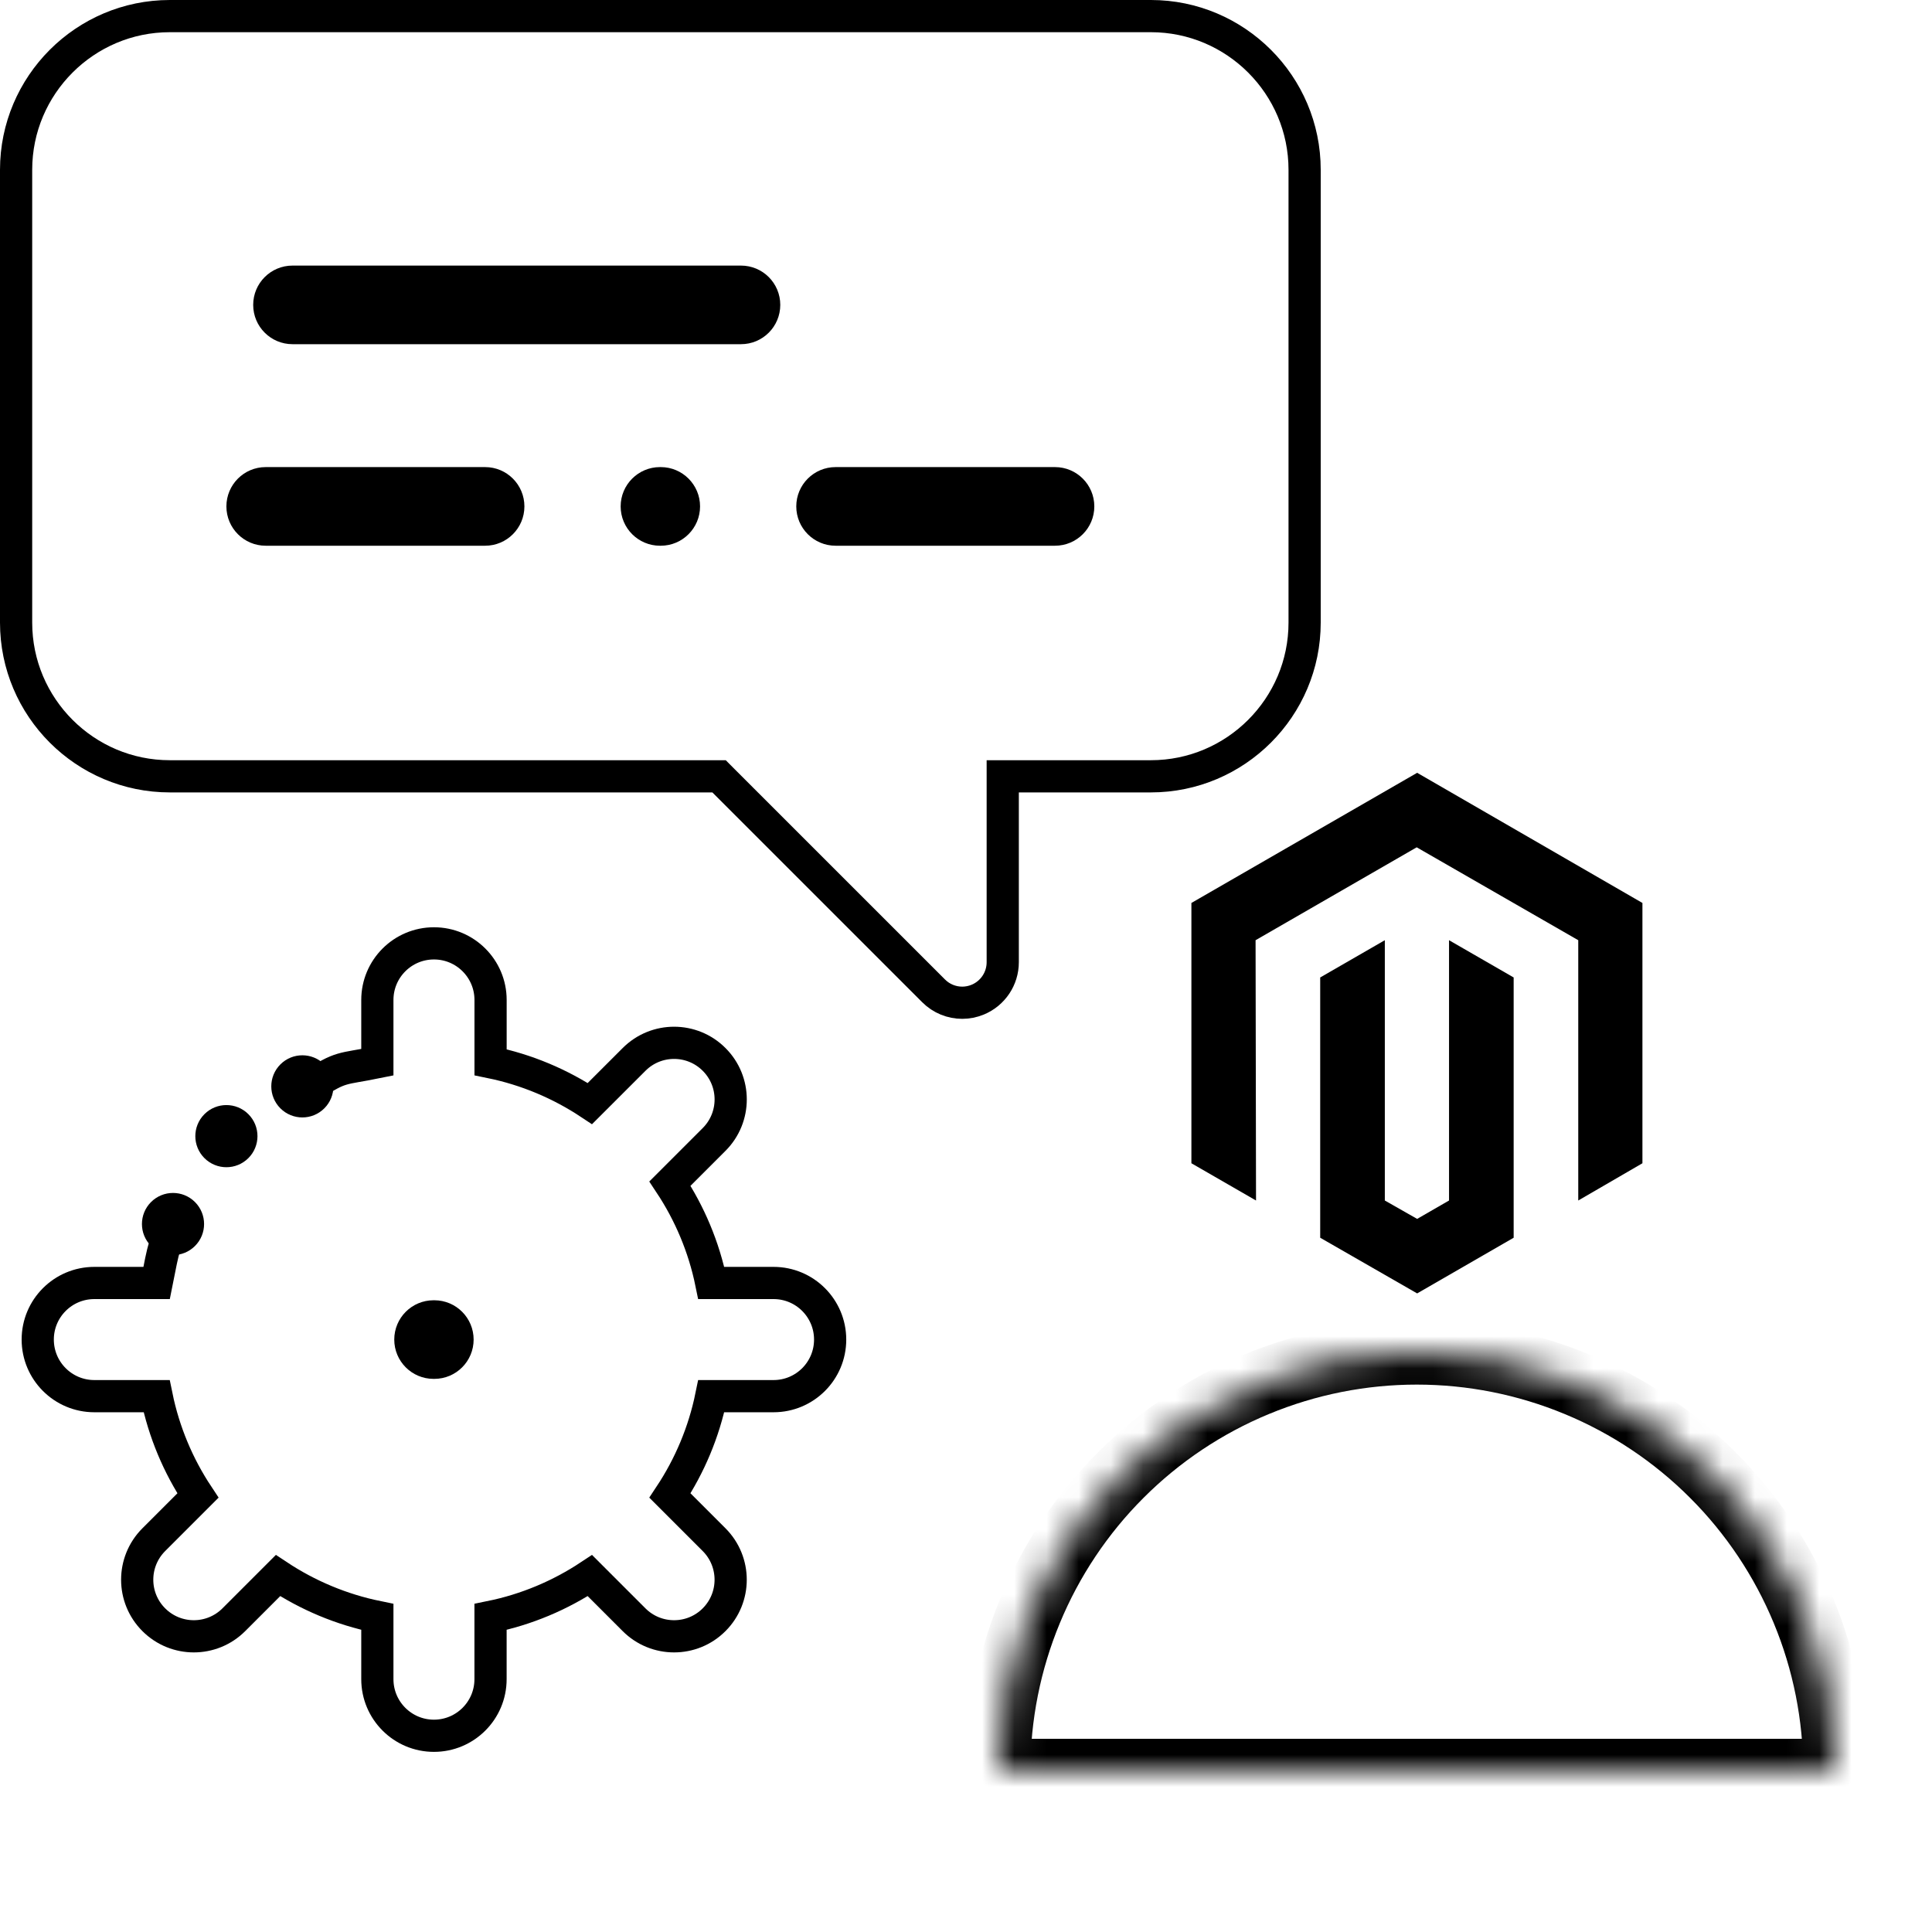 <svg width="60" height="60" viewBox="0 0 60 60" fill="none" xmlns="http://www.w3.org/2000/svg">
<g clip-path="url(#clip0_9478_597)">
<path d="M22.477 24.256L22.331 24.109H22.123H5.273C2.642 24.109 0.5 21.968 0.5 19.336V5.273C0.5 2.642 2.642 0.5 5.273 0.5H35.742C38.374 0.5 40.516 2.642 40.516 5.273V19.336C40.516 21.968 38.374 24.109 35.742 24.109H31.641H31.141V24.609V29.883C31.141 30.392 30.834 30.85 30.364 31.045L30.364 31.045C30.209 31.109 30.045 31.141 29.883 31.141H29.883C29.556 31.141 29.234 31.013 28.994 30.772L22.477 24.256Z" stroke="black"/>
<path d="M9.687 33.705C10.609 33.093 10.598 33.218 11.719 32.989V31.055C11.719 30.084 12.506 29.297 13.477 29.297C14.447 29.297 15.235 30.084 15.235 31.055V32.989C16.355 33.218 17.398 33.661 18.32 34.272L19.692 32.901C20.378 32.214 21.491 32.214 22.177 32.901C22.864 33.587 22.864 34.7 22.177 35.387L20.806 36.758C21.417 37.68 21.86 38.723 22.089 39.844H24.023C24.994 39.844 25.781 40.631 25.781 41.602C25.781 42.572 24.994 43.359 24.023 43.359H22.089C21.86 44.48 21.417 45.523 20.806 46.445L22.177 47.816C22.863 48.503 22.863 49.616 22.177 50.302C21.834 50.646 21.384 50.817 20.934 50.817C20.484 50.817 20.035 50.646 19.691 50.302L18.32 48.931C17.398 49.542 16.355 49.986 15.234 50.214V52.148C15.234 53.119 14.447 53.906 13.476 53.906C12.506 53.906 11.719 53.119 11.719 52.148V50.214C10.598 49.985 9.555 49.542 8.633 48.931L7.262 50.302C6.919 50.645 6.469 50.817 6.019 50.817C5.569 50.817 5.119 50.645 4.776 50.302C4.089 49.616 4.089 48.503 4.776 47.816L6.147 46.445C5.536 45.523 5.093 44.48 4.864 43.359H2.93C1.959 43.359 1.172 42.572 1.172 41.601C1.172 40.631 1.959 39.844 2.93 39.844H4.865C5.093 38.723 5.05 38.62 5.662 37.698" stroke="black"/>
<path d="M44.011 24L37 28.042V36.126L39.007 37.283L38.993 29.199L43.997 26.314L49.014 29.199V37.283L51.007 36.126V28.042L44.011 24Z" fill="black"/>
<path d="M45.001 37.283L44.011 37.854L43.007 37.283V29.199L41 30.356V38.439L44.011 40.168L47.008 38.439V30.356L45.001 29.199V37.283Z" fill="black"/>
<path d="M23.012 8.248H9.084C8.41 8.248 7.863 8.794 7.863 9.468C7.863 10.143 8.41 10.689 9.084 10.689H23.012C23.686 10.689 24.232 10.143 24.232 9.468C24.232 8.794 23.686 8.248 23.012 8.248Z" fill="black"/>
<path d="M7.031 15.727C7.031 16.401 7.577 16.948 8.251 16.948H15.066C15.74 16.948 16.286 16.401 16.286 15.727C16.286 15.053 15.74 14.506 15.066 14.506H8.251C7.577 14.506 7.031 15.053 7.031 15.727Z" fill="black"/>
<path d="M24.729 15.727C24.729 16.401 25.276 16.948 25.95 16.948H32.764C33.439 16.948 33.985 16.401 33.985 15.727C33.985 15.053 33.438 14.506 32.764 14.506H25.95C25.276 14.506 24.729 15.053 24.729 15.727Z" fill="black"/>
<path d="M20.496 14.506C19.822 14.506 19.275 15.053 19.275 15.727C19.275 16.401 19.822 16.948 20.496 16.948H20.52C21.194 16.948 21.741 16.401 21.741 15.727C21.741 15.053 21.194 14.506 20.52 14.506H20.496Z" fill="black"/>
<path d="M13.464 40.381C12.79 40.381 12.244 40.927 12.244 41.602C12.244 42.276 12.79 42.822 13.464 42.822H13.489C14.163 42.822 14.709 42.276 14.709 41.602C14.709 40.927 14.163 40.381 13.489 40.381H13.464Z" fill="black"/>
<circle cx="5.373" cy="38.013" r="0.965" transform="rotate(-135 5.373 38.013)" fill="black"/>
<circle cx="9.39" cy="33.738" r="0.965" transform="rotate(-135 9.39 33.738)" fill="black"/>
<circle cx="7.031" cy="35.284" r="0.965" transform="rotate(-135 7.031 35.284)" fill="black"/>
<mask id="path-13-inside-1_9478_597" fill="white">
<path d="M57 55C57 53.293 56.664 51.602 56.01 50.025C55.357 48.448 54.4 47.015 53.192 45.808C51.985 44.6 50.552 43.643 48.975 42.99C47.398 42.336 45.707 42 44 42C42.293 42 40.602 42.336 39.025 42.99C37.448 43.643 36.015 44.6 34.808 45.808C33.6 47.015 32.643 48.448 31.99 50.025C31.336 51.602 31 53.293 31 55L44 55H57Z"/>
</mask>
<path d="M57 55C57 53.293 56.664 51.602 56.01 50.025C55.357 48.448 54.4 47.015 53.192 45.808C51.985 44.6 50.552 43.643 48.975 42.99C47.398 42.336 45.707 42 44 42C42.293 42 40.602 42.336 39.025 42.99C37.448 43.643 36.015 44.6 34.808 45.808C33.6 47.015 32.643 48.448 31.99 50.025C31.336 51.602 31 53.293 31 55L44 55H57Z" stroke="black" stroke-width="2" mask="url(#path-13-inside-1_9478_597)"/>
</g>
<defs>
<clipPath id="clip0_9478_597">
<rect width="60" height="60" fill="white"/>
</clipPath>
</defs>
</svg>
